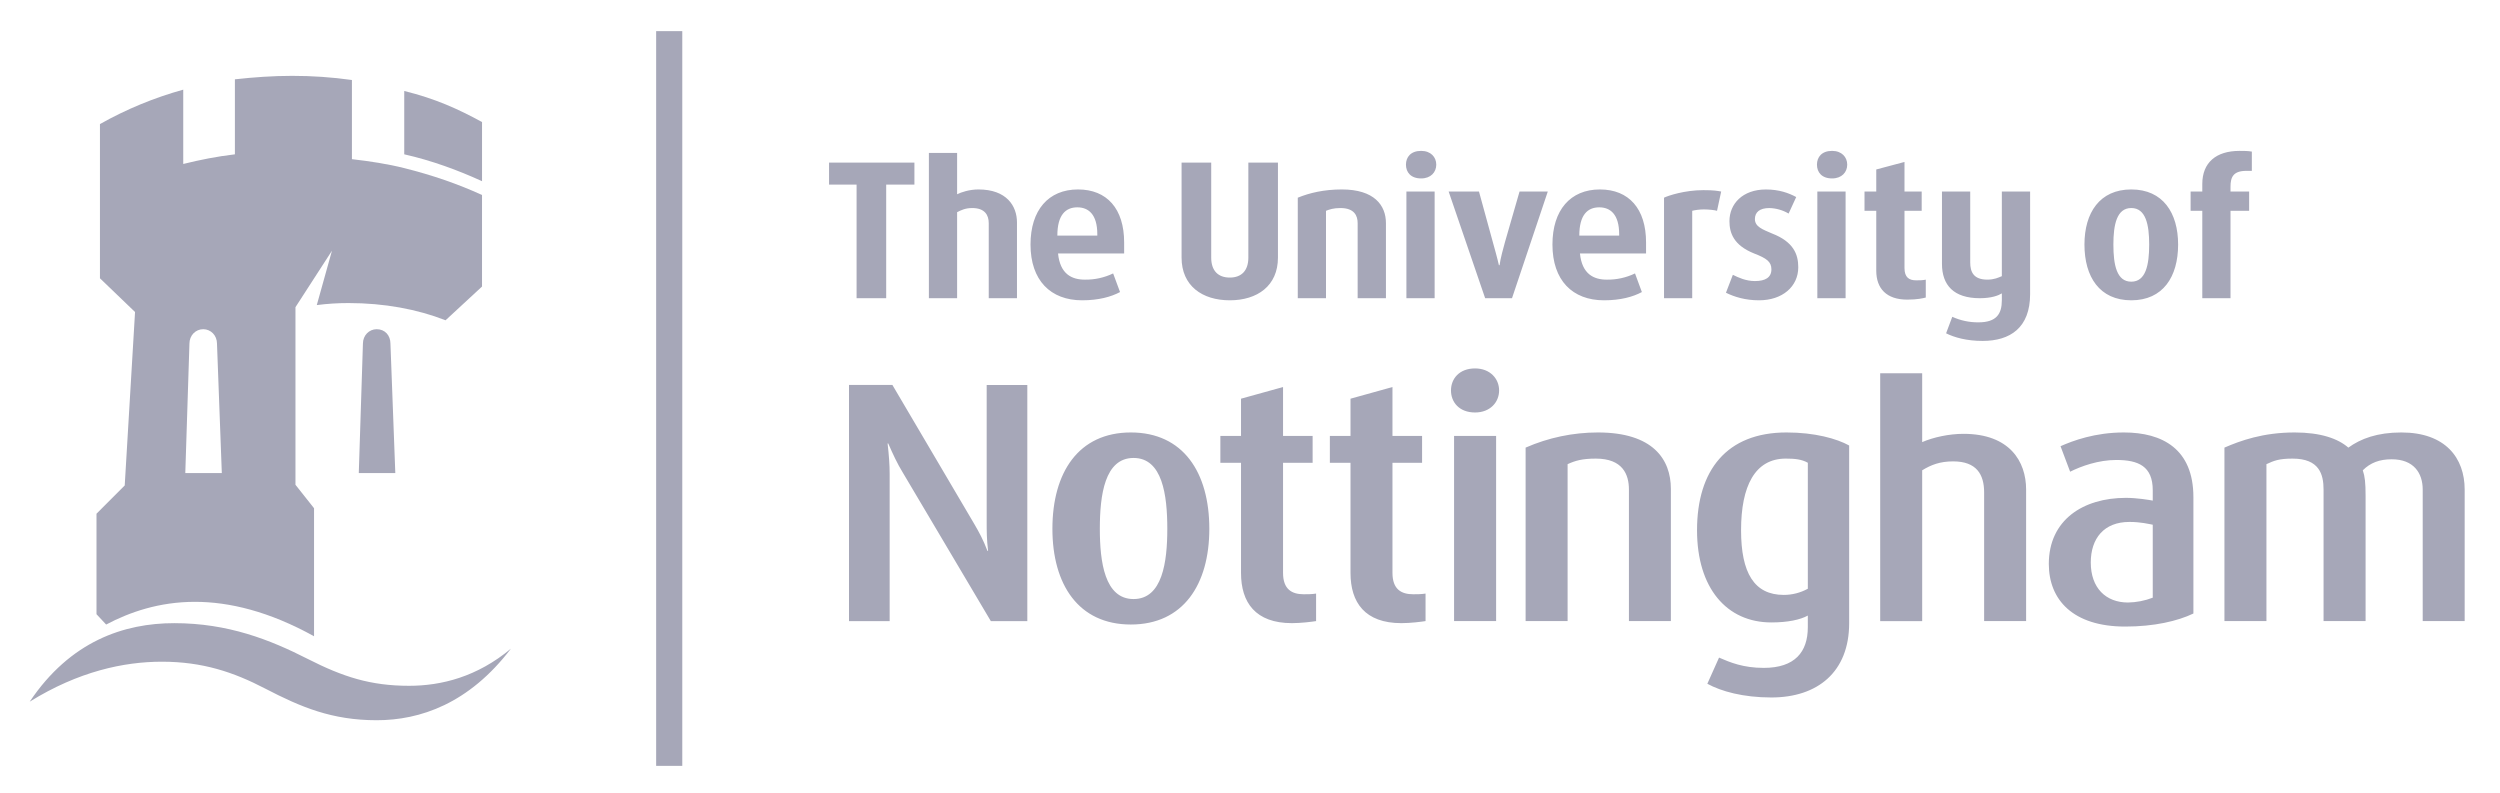 <svg width="1788" height="567" viewBox="0 0 1788 567" fill="none" xmlns="http://www.w3.org/2000/svg">
<path fill-rule="evenodd" clip-rule="evenodd" d="M1606.59 122.197C1597.25 122.197 1595.26 126.646 1595.26 133.503V136.981H1608.58V150.764H1595.26V213.289H1575.08V150.764H1566.72V136.981H1575.08V131.571C1575.08 116.291 1584.93 107.918 1601.68 107.918C1605.12 107.918 1607.58 107.918 1610.52 108.424V122.207H1606.59V122.197ZM1732.72 444.206V350.141C1732.72 338.33 1726.3 328.48 1710.56 328.48C1701.72 328.48 1695.29 330.968 1689.87 336.358C1691.36 340.787 1691.87 345.236 1691.87 354.58V444.206H1661.81V350.141C1661.81 339.331 1658.85 327.995 1639.64 327.995C1629.83 327.995 1626.34 329.491 1620.96 331.968V444.206H1590.92V320.137C1602.27 315.193 1618.48 309.297 1641.12 309.297C1659.84 309.297 1672.17 313.716 1679.54 320.137C1688.39 313.726 1700.21 309.297 1717.47 309.297C1748.96 309.297 1762.73 327.519 1762.73 350.141V444.206H1732.72V444.206ZM1417.95 243.829C1406.61 243.829 1397.75 241.351 1391.84 238.379L1396.27 226.577C1402.15 229.249 1408.54 230.602 1414.99 230.541C1427.78 230.541 1431.72 224.596 1431.72 214.766V209.821C1429.3 211.308 1424.39 213.28 1415.98 213.28C1397.26 213.28 1388.89 203.926 1388.89 188.656V136.971H1409.1V187.675C1409.1 194.572 1411.53 199.992 1421.4 199.992C1426.3 199.992 1429.3 198.515 1431.72 197.515V136.971H1451.94V210.327C1451.94 234.455 1437.63 243.829 1417.95 243.829V243.829ZM1364.04 214.29C1349.26 214.29 1341.9 206.383 1341.9 193.591V150.764H1333.5V136.981H1341.9V121.206L1362.09 115.826V136.991H1374.39V150.774H1362.09V191.648C1362.09 198.535 1365.52 200.497 1370.43 200.497C1372.93 200.497 1374.84 200.497 1377.32 200.021V212.794C1375.36 213.289 1371.41 214.29 1364.04 214.29V214.29ZM1299.76 213.289V136.971H1319.97V213.289H1299.76ZM1258.05 214.776C1248.21 214.776 1240.33 212.299 1234.4 209.366L1239.34 196.543C1243.3 198.525 1248.7 201.012 1255.11 201.012C1262.46 201.012 1266.91 198.535 1266.91 192.629C1266.91 187.199 1263.48 184.742 1254.59 181.304C1239.82 175.408 1236.9 166.529 1236.9 158.156C1236.9 145.85 1246.24 135.515 1262.99 135.515C1272.33 135.515 1279.21 137.982 1284.65 140.925L1279.21 152.746C1275.03 150.272 1270.28 148.914 1265.43 148.802C1258.52 148.802 1255.11 151.765 1255.11 156.68C1255.11 162.12 1260.51 164.062 1267.4 167.005C1282.65 172.921 1286.12 181.779 1286.12 191.133C1286.12 204.936 1274.8 214.776 1258.05 214.776V214.776ZM1228.02 150.764C1226.53 150.269 1222.1 149.773 1218.66 149.773C1215.23 149.773 1212.26 150.269 1210.27 150.764V213.289H1190.11V141.391C1193.05 139.924 1204.89 135.99 1218.17 135.99C1226.03 135.99 1228.02 136.486 1230.98 136.981L1228.02 150.764ZM1419.05 444.206V352.123C1419.05 339.331 1413.63 329.977 1396.9 329.977C1387.53 329.977 1381.12 332.424 1374.74 336.368V444.216H1344.71V266.956H1374.74V316.203C1382.64 312.745 1393.95 310.278 1404.29 310.278C1437.29 310.278 1449.08 329.977 1449.08 350.141V444.206H1419.05V444.206ZM1016.4 127.617C1008.98 127.617 1005.54 123.178 1005.54 117.758C1005.54 112.357 1008.98 107.908 1016.4 107.908C1023.3 107.908 1027.22 112.357 1027.22 117.758C1027.21 123.178 1023.3 127.617 1016.4 127.617ZM1081.38 213.289H1062.18L1036.07 136.981H1057.76L1067.61 172.911C1068.58 176.349 1071.05 185.227 1072.01 189.657H1072.5C1072.99 185.227 1075.46 176.349 1076.42 172.911L1086.78 136.981H1106.98L1081.38 213.289ZM1005.86 213.289V136.971H1026.05V213.289H1005.86ZM1310.31 127.617C1302.9 127.617 1299.49 123.178 1299.49 117.758C1299.49 112.357 1302.9 107.908 1310.31 107.908C1317.2 107.908 1321.13 112.357 1321.13 117.758C1321.13 123.178 1317.2 127.617 1310.31 127.617ZM970.994 213.289V159.623C970.994 154.203 968.556 148.792 958.687 148.792C953.772 148.792 950.849 149.773 948.352 150.764V213.289H928.167V141.391C936.55 137.962 946.885 135.495 959.698 135.495C982.845 135.495 991.228 146.811 991.228 159.623V213.289H970.994V213.289ZM1054.96 295.008C1043.64 295.008 1037.74 287.626 1037.74 279.253C1037.74 270.9 1043.65 263.498 1054.96 263.498C1065.78 263.498 1072.16 270.91 1072.16 279.253C1072.17 287.626 1065.78 295.008 1054.96 295.008ZM1165.01 444.206V350.141C1165.01 339.331 1160.56 327.995 1141.34 327.995C1131.51 327.995 1126.57 329.491 1121.15 331.968V444.206H1091.12V320.137C1107.42 312.986 1125.03 309.295 1142.83 309.297C1182.2 309.297 1195.01 328.49 1195.01 349.676V444.206H1165.01V444.206ZM879.545 214.776C859.836 214.776 845.062 204.431 845.062 184.246V116.281H866.257V184.246C866.257 193.591 871.162 198.515 879.545 198.515C887.888 198.515 892.822 193.581 892.822 184.246V116.281H913.988V184.246C913.998 204.421 899.243 214.776 879.545 214.776V214.776ZM1039.95 444.206V311.764H1070.02V444.206H1039.95ZM1002.29 445.673C976.196 445.673 965.881 430.919 965.881 409.733V330.977H951.117V311.774H965.881V285.149L995.895 276.806V311.774H1017.07V330.977H995.895V409.733C995.895 421.555 1002.29 425.013 1010.68 425.013C1013.14 425.013 1016.58 425.013 1019.55 424.527V444.206C1016.58 444.682 1008.73 445.673 1002.29 445.673ZM923.996 445.673C897.916 445.673 887.571 430.919 887.571 409.733V330.977H872.806V311.774H887.571V285.149L917.634 276.806V311.774H938.79V330.977H917.634V409.733C917.634 421.555 924.006 425.013 932.418 425.013C934.856 425.013 938.324 425.013 941.267 424.527V444.206C938.324 444.682 930.407 445.673 923.996 445.673V445.673ZM707.149 213.289V159.623C707.149 153.707 704.226 148.792 695.348 148.792C690.413 148.792 687.47 150.269 684.527 151.755V213.289H664.343V109.395H684.527V138.933C687.461 137.447 693.386 135.495 699.777 135.495C719.962 135.495 727.344 147.336 727.344 159.118V213.28H707.149V213.289ZM633.804 132.046V213.289H612.628V132.046H592.939V116.281H653.988V132.046H633.804ZM289.113 110.366V65.082C311.269 70.502 327.52 77.894 344.751 87.278V129.589C327.53 121.711 308.812 114.815 289.113 110.366V110.366ZM708.636 444.206L645.605 337.864C641.681 331.453 638.719 325.042 635.28 317.174H634.805C635.766 325.528 636.281 332.424 636.281 338.835V444.216H607.208V275.319H638.243L696.824 374.785C700.273 380.681 703.226 386.091 706.198 393.958H706.674C705.673 385.605 705.673 379.709 705.673 373.804V275.329H734.736V444.216H708.636V444.206V444.206ZM256.602 338.33L259.564 245.781C259.564 239.865 263.984 235.446 269.414 235.446C275.339 235.446 279.244 239.875 279.244 245.781L282.722 338.33H256.602V338.33ZM269.414 515.105C237.418 515.105 215.242 505.751 189.637 492.453C166.995 480.671 144.839 473.249 115.776 473.249C88.715 473.249 56.214 480.136 21.255 501.837C50.308 458.495 88.715 445.683 124.645 445.683C163.052 445.683 193.086 457.494 220.177 471.307C245.276 484.07 264.975 490.481 292.561 490.481C315.698 490.481 341.293 484.08 365.421 463.915C335.397 503.293 300.439 515.105 269.414 515.105ZM1524.29 135.495C1501.65 135.495 1490.8 152.241 1490.8 174.883C1490.8 198.04 1501.65 214.776 1524.29 214.776C1546.93 214.776 1557.79 198.04 1557.79 174.883C1557.78 152.241 1546.93 135.495 1524.29 135.495ZM1524.29 201.458C1513.93 201.458 1511.49 189.657 1511.49 174.873C1511.49 160.604 1513.93 148.782 1524.29 148.782C1534.64 148.782 1537.1 160.604 1537.1 174.873C1537.09 189.657 1534.63 201.458 1524.29 201.458ZM1519 309.297C1498.29 309.297 1482.53 315.193 1473.69 319.126L1480.56 337.369C1488.48 333.395 1500.76 328.976 1513.56 328.976C1529.33 328.976 1539.65 333.385 1539.65 350.647V358.029C1537.19 357.553 1528.32 356.067 1520.46 356.067C1489.9 356.067 1465.31 371.832 1465.31 403.322C1465.31 428.927 1482.53 448.12 1519.95 448.12C1540.64 448.12 1557.39 444.206 1568.72 438.786V355.591C1568.72 321.098 1546.54 309.297 1519 309.297V309.297ZM1539.65 427.46C1533.99 429.644 1528 430.815 1521.94 430.919C1506.16 430.919 1495.32 420.574 1495.32 402.312C1495.32 385.13 1504.71 373.288 1522.94 373.288C1531.28 373.288 1536.7 374.775 1539.65 375.27V427.46ZM1177.26 173.386C1177.26 149.288 1164.97 135.495 1144.26 135.495C1123.11 135.495 1110.31 150.269 1110.31 174.883C1110.31 200.477 1124.57 214.776 1147.2 214.776C1159.04 214.776 1167.91 212.299 1174.27 208.88L1169.36 195.553C1163.08 198.579 1156.18 200.103 1149.22 200.002C1139.85 200.002 1131.47 196.068 1129.98 181.294H1177.26V173.386V173.386ZM1158.04 168.481H1129.52C1129.52 153.707 1135.4 148.287 1143.78 148.287C1151.65 148.287 1158.03 153.222 1158.03 167.52V168.481H1158.04ZM1277.72 309.297C1234.9 309.297 1213.72 336.358 1213.72 379.224C1213.72 420.574 1234.9 445.168 1266.88 445.168C1278.68 445.168 1287.57 443.225 1292.95 440.253V448.636C1292.95 466.333 1283.63 477.669 1261.46 477.669C1246.7 477.669 1237.35 473.735 1229.46 470.316L1221.09 489.024C1230.96 494.445 1246.7 498.834 1266.88 498.834C1299.88 498.834 1322.52 480.671 1322.52 445.683V318.621C1313.64 313.716 1297.93 309.297 1277.72 309.297V309.297ZM1292.95 421.069C1287.68 423.966 1281.77 425.482 1275.75 425.479C1254.6 425.479 1245.21 409.723 1245.21 379.214C1245.21 347.674 1255.1 327.985 1277.21 327.985C1283.63 327.985 1288.55 328.48 1292.96 330.968V421.069H1292.95V421.069ZM803.989 173.386C803.989 149.288 791.682 135.495 771.002 135.495C749.827 135.495 737.025 150.269 737.025 174.883C737.025 200.477 751.303 214.776 773.955 214.776C785.757 214.776 794.625 212.299 801.056 208.88L796.112 195.553C789.816 198.581 782.903 200.104 775.917 200.002C766.563 200.002 758.2 196.068 756.714 181.294H803.989V173.386V173.386ZM784.796 168.481H756.218C756.218 153.707 762.144 148.287 770.507 148.287C778.394 148.287 784.796 153.222 784.796 167.52V168.481V168.481ZM808.775 309.297C771.369 309.297 752.681 337.864 752.681 378.203C752.681 418.087 771.369 446.654 808.775 446.654C846.211 446.654 864.909 418.087 864.909 378.203C864.909 337.864 846.211 309.297 808.775 309.297ZM810.727 428.441C790.057 428.441 786.599 401.866 786.599 378.213C786.599 354.095 790.057 327.529 810.727 327.529C831.397 327.529 834.855 354.105 834.855 378.213C834.855 401.866 831.397 428.441 810.727 428.441Z" fill="#A6A7B8"/>
<path fill-rule="evenodd" clip-rule="evenodd" d="M289.113 120.225C277.292 117.262 264.499 115.3 251.697 113.834V57.215C237.506 55.219 223.191 54.229 208.861 54.252C195.058 54.252 181.274 55.252 167.996 56.729V110.376C155.194 111.872 142.867 114.339 131.056 117.272V64.121C110.274 69.879 90.269 78.144 71.484 88.735V199.031L96.583 223.149L89.201 347.198L69.016 367.403V439.282L75.913 446.674C92.649 437.835 113.814 430.433 139.419 430.433C164.033 430.433 192.6 437.3 224.606 455.067V363.489L211.318 346.713V219.691L237.418 179.312L226.568 218.194C234.082 217.218 241.652 216.735 249.23 216.748C274.824 216.748 298.447 221.157 318.651 229.065L344.741 204.936V139.458C327.53 131.561 308.812 125.15 289.113 120.225V120.225ZM132.523 338.33L135.485 245.781C135.485 239.865 139.905 235.446 145.345 235.446C150.785 235.446 155.194 239.875 155.194 245.781L158.642 338.33H132.523ZM482.277 22.256H469.276V547.755H487.965V22.256H482.277V22.256Z" fill="#A6A7B8"/>
</svg>
